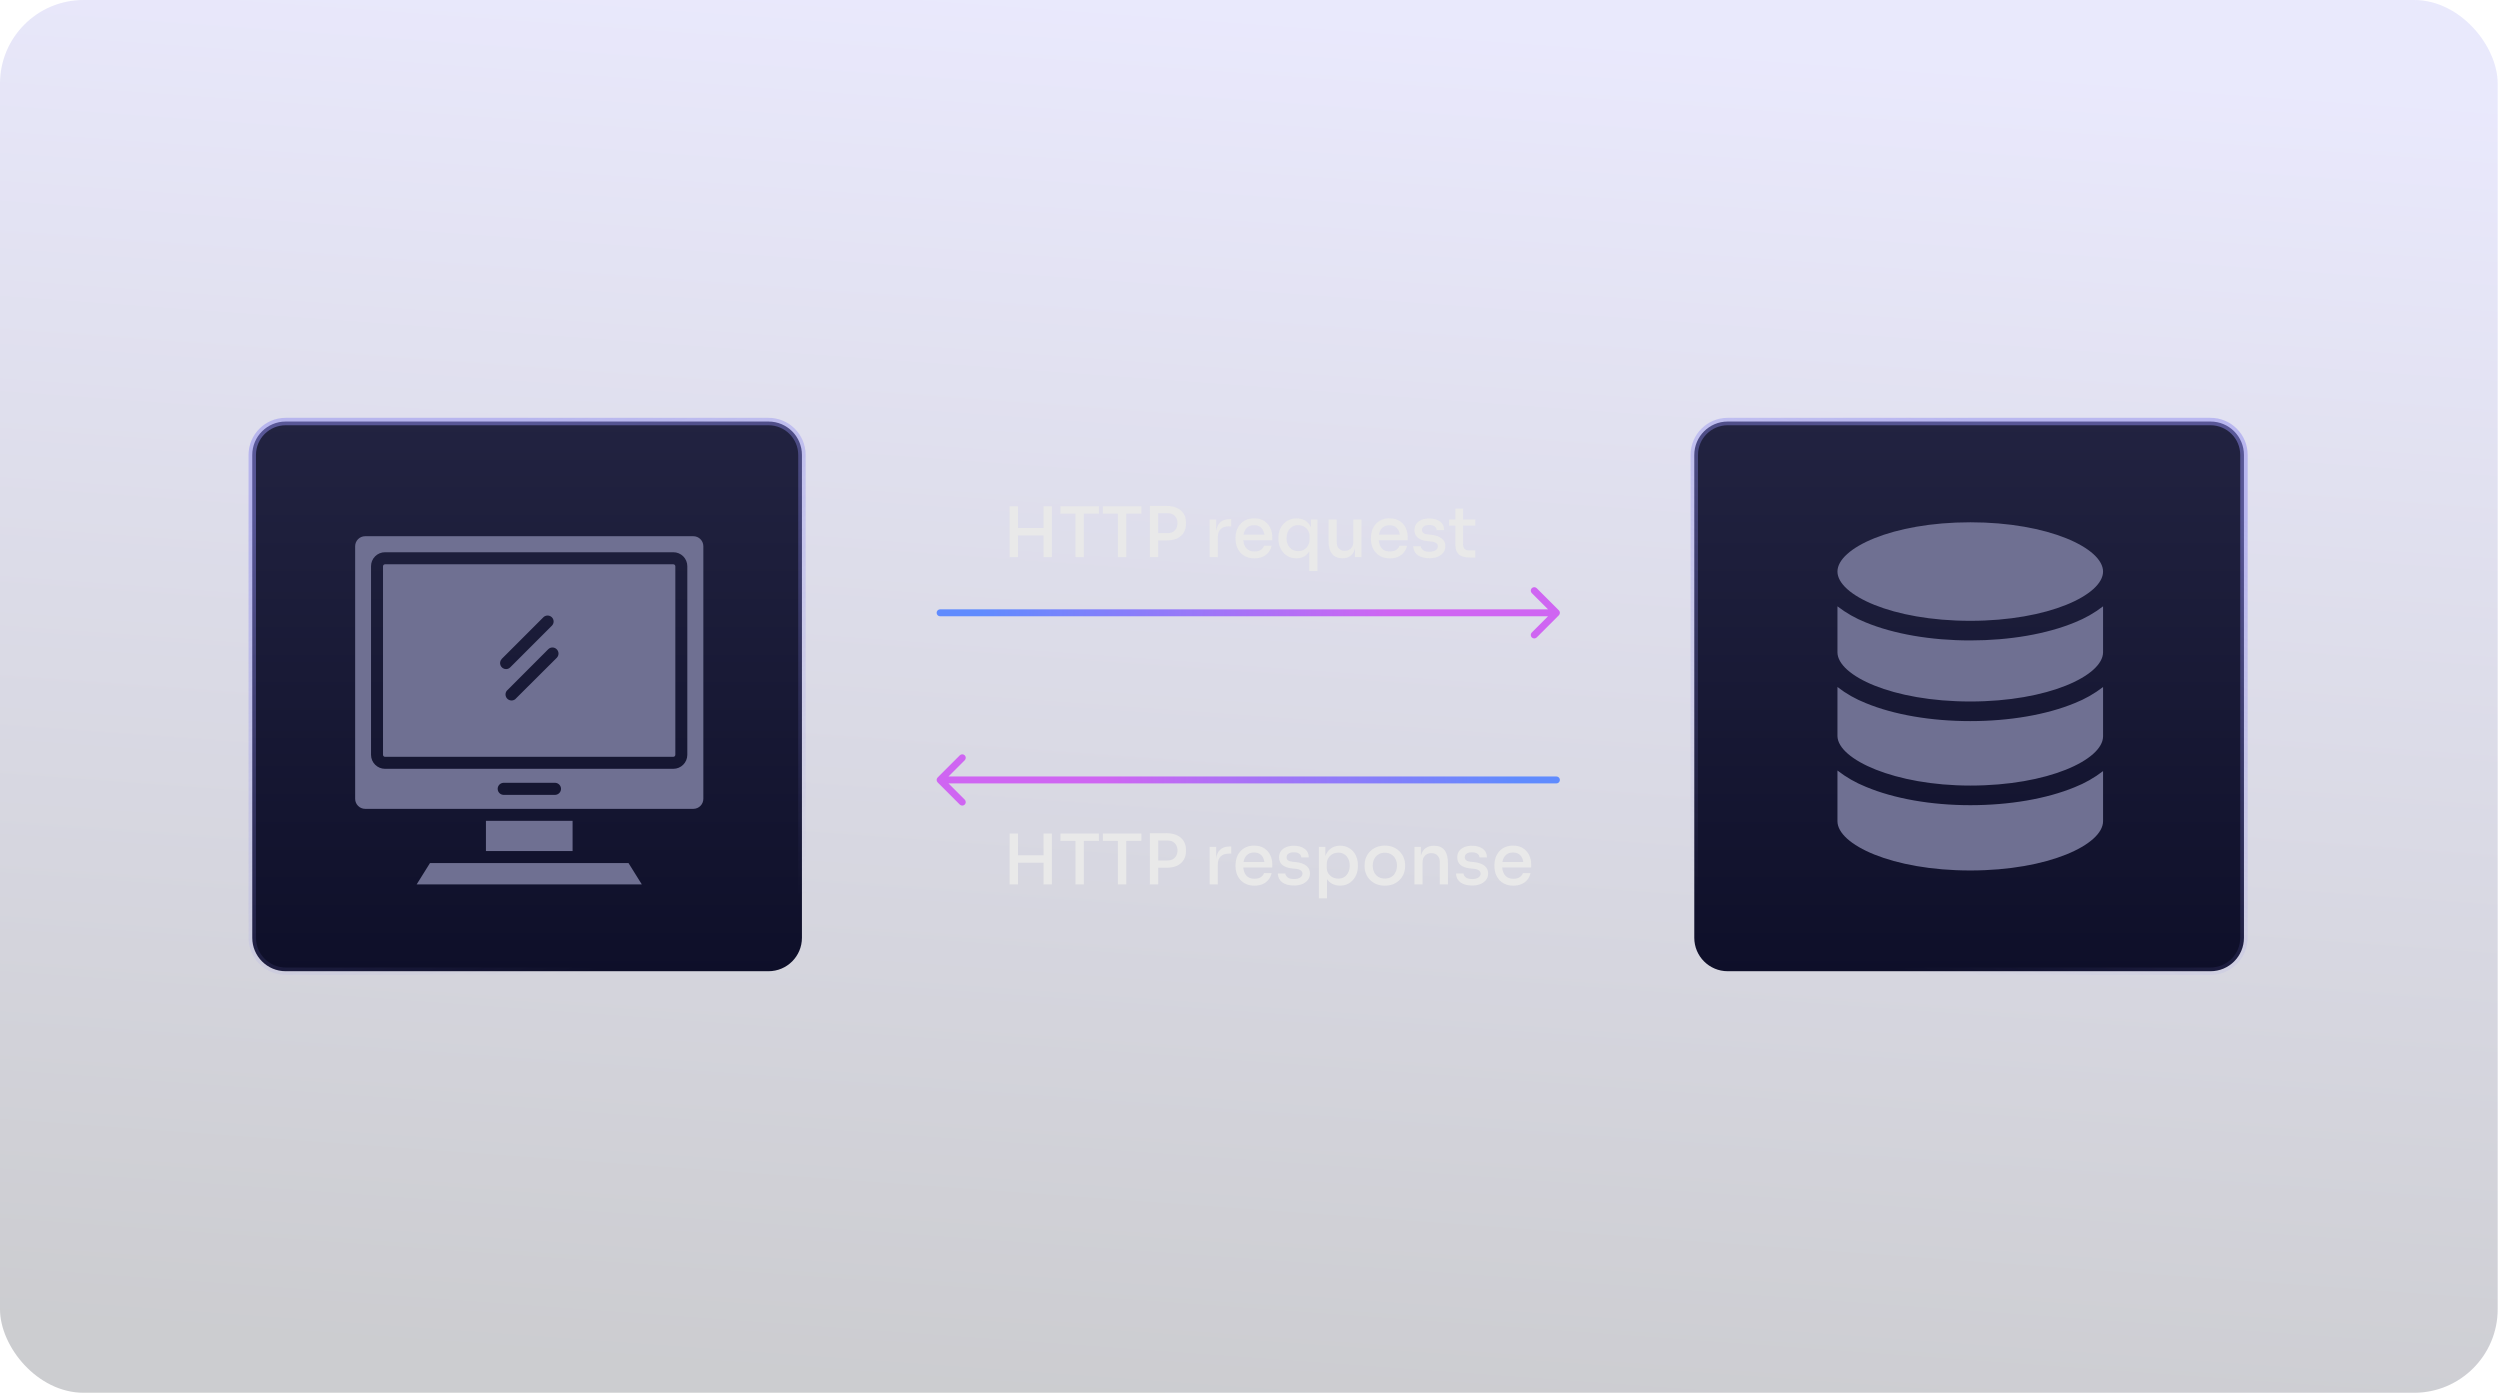<svg width="359" height="200" viewBox="0 0 359 200" fill="none" xmlns="http://www.w3.org/2000/svg">
<rect width="358.667" height="200" rx="12" fill="url(#paint0_linear_6111_152712)" fill-opacity="0.2"/>
<path d="M135 87.5C134.724 87.5 134.5 87.724 134.5 88C134.5 88.276 134.724 88.5 135 88.5L135 88L135 87.5ZM223.854 88.353C224.049 88.158 224.049 87.842 223.854 87.646L220.672 84.465C220.476 84.269 220.16 84.269 219.964 84.465C219.769 84.66 219.769 84.976 219.964 85.172L222.793 88L219.964 90.828C219.769 91.024 219.769 91.34 219.964 91.535C220.16 91.731 220.476 91.731 220.672 91.535L223.854 88.353ZM135 88L135 88.5L223.5 88.5L223.5 88L223.5 87.5L135 87.5L135 88Z" fill="url(#paint1_linear_6111_152712)"/>
<path d="M223.5 111.5C223.776 111.5 224 111.724 224 112C224 112.276 223.776 112.5 223.5 112.5L223.5 112L223.5 111.5ZM134.646 112.354C134.451 112.158 134.451 111.842 134.646 111.646L137.828 108.464C138.024 108.269 138.34 108.269 138.536 108.464C138.731 108.66 138.731 108.976 138.536 109.172L135.707 112L138.536 114.828C138.731 115.024 138.731 115.34 138.536 115.536C138.34 115.731 138.024 115.731 137.828 115.536L134.646 112.354ZM223.5 112L223.5 112.5L135 112.5L135 112L135 111.5L223.5 111.5L223.5 112Z" fill="url(#paint2_linear_6111_152712)"/>
<path d="M149.85 80V72.7H151.05V80H149.85ZM144.98 80V72.7H146.18V80H144.98ZM145.95 76.89V75.82H150.08V76.89H145.95ZM154.437 80V73.56H155.637V80H154.437ZM152.277 73.76V72.7H157.807V73.76H152.277ZM160.531 80V73.56H161.731V80H160.531ZM158.371 73.76V72.7H163.901V73.76H158.371ZM166.117 77.61V76.56H167.637C167.957 76.56 168.22 76.5 168.427 76.38C168.64 76.253 168.803 76.083 168.917 75.87C169.03 75.65 169.087 75.403 169.087 75.13C169.087 74.85 169.03 74.603 168.917 74.39C168.803 74.17 168.64 74 168.427 73.88C168.22 73.76 167.957 73.7 167.637 73.7H166.117V72.65H167.497C168.103 72.65 168.613 72.75 169.027 72.95C169.447 73.143 169.763 73.42 169.977 73.78C170.197 74.133 170.307 74.557 170.307 75.05V75.21C170.307 75.697 170.197 76.12 169.977 76.48C169.763 76.84 169.447 77.12 169.027 77.32C168.613 77.513 168.103 77.61 167.497 77.61H166.117ZM165.117 80V72.65H166.317V80H165.117ZM173.708 80V74.61H174.638V76.86H174.598C174.598 76.087 174.768 75.51 175.108 75.13C175.448 74.743 175.951 74.55 176.618 74.55H176.808V75.58H176.448C175.941 75.58 175.551 75.717 175.278 75.99C175.011 76.257 174.878 76.64 174.878 77.14V80H173.708ZM180.149 80.18C179.683 80.18 179.276 80.1 178.929 79.94C178.583 79.78 178.299 79.57 178.079 79.31C177.859 79.043 177.693 78.747 177.579 78.42C177.473 78.087 177.419 77.747 177.419 77.4V77.21C177.419 76.857 177.473 76.517 177.579 76.19C177.693 75.857 177.859 75.56 178.079 75.3C178.299 75.033 178.576 74.823 178.909 74.67C179.249 74.51 179.643 74.43 180.089 74.43C180.669 74.43 181.153 74.557 181.539 74.81C181.926 75.063 182.216 75.393 182.409 75.8C182.603 76.2 182.699 76.633 182.699 77.1V77.57H177.919V76.78H181.909L181.589 77.18C181.589 76.82 181.533 76.51 181.419 76.25C181.306 75.983 181.139 75.78 180.919 75.64C180.699 75.493 180.423 75.42 180.089 75.42C179.743 75.42 179.453 75.5 179.219 75.66C178.986 75.82 178.813 76.04 178.699 76.32C178.586 76.6 178.529 76.93 178.529 77.31C178.529 77.67 178.586 77.993 178.699 78.28C178.813 78.56 178.989 78.783 179.229 78.95C179.469 79.11 179.776 79.19 180.149 79.19C180.523 79.19 180.829 79.11 181.069 78.95C181.309 78.783 181.456 78.59 181.509 78.37H182.599C182.526 78.737 182.376 79.057 182.149 79.33C181.929 79.603 181.649 79.813 181.309 79.96C180.969 80.107 180.583 80.18 180.149 80.18ZM188.012 82V78.4L188.402 77.7C188.388 78.253 188.278 78.713 188.072 79.08C187.872 79.447 187.605 79.723 187.272 79.91C186.938 80.09 186.565 80.18 186.152 80.18C185.772 80.18 185.422 80.107 185.102 79.96C184.788 79.813 184.518 79.613 184.292 79.36C184.065 79.1 183.888 78.803 183.762 78.47C183.642 78.13 183.582 77.767 183.582 77.38V77.19C183.582 76.803 183.642 76.447 183.762 76.12C183.888 75.787 184.068 75.493 184.302 75.24C184.535 74.987 184.812 74.79 185.132 74.65C185.452 74.51 185.805 74.44 186.192 74.44C186.645 74.44 187.042 74.537 187.382 74.73C187.722 74.923 187.988 75.207 188.182 75.58C188.382 75.947 188.488 76.393 188.502 76.92H188.252V74.61H189.182V82H188.012ZM186.422 79.14C186.722 79.14 186.992 79.073 187.232 78.94C187.478 78.807 187.675 78.613 187.822 78.36C187.975 78.1 188.052 77.797 188.052 77.45V77.02C188.052 76.68 187.975 76.39 187.822 76.15C187.668 75.91 187.468 75.727 187.222 75.6C186.975 75.473 186.708 75.41 186.422 75.41C186.088 75.41 185.795 75.49 185.542 75.65C185.295 75.803 185.102 76.023 184.962 76.31C184.822 76.59 184.752 76.917 184.752 77.29C184.752 77.657 184.822 77.98 184.962 78.26C185.108 78.54 185.305 78.757 185.552 78.91C185.805 79.063 186.095 79.14 186.422 79.14ZM192.755 80.16C192.122 80.16 191.635 79.957 191.295 79.55C190.955 79.137 190.785 78.53 190.785 77.73V74.61H191.955V77.89C191.955 78.263 192.058 78.56 192.265 78.78C192.472 78.993 192.752 79.1 193.105 79.1C193.465 79.1 193.758 78.987 193.985 78.76C194.218 78.527 194.335 78.21 194.335 77.81V74.61H195.505V80H194.575V77.7H194.695C194.695 78.24 194.622 78.693 194.475 79.06C194.335 79.42 194.125 79.693 193.845 79.88C193.572 80.067 193.225 80.16 192.805 80.16H192.755ZM199.593 80.18C199.126 80.18 198.719 80.1 198.373 79.94C198.026 79.78 197.743 79.57 197.523 79.31C197.303 79.043 197.136 78.747 197.023 78.42C196.916 78.087 196.863 77.747 196.863 77.4V77.21C196.863 76.857 196.916 76.517 197.023 76.19C197.136 75.857 197.303 75.56 197.523 75.3C197.743 75.033 198.019 74.823 198.353 74.67C198.693 74.51 199.086 74.43 199.533 74.43C200.113 74.43 200.596 74.557 200.983 74.81C201.369 75.063 201.659 75.393 201.853 75.8C202.046 76.2 202.143 76.633 202.143 77.1V77.57H197.363V76.78H201.353L201.033 77.18C201.033 76.82 200.976 76.51 200.863 76.25C200.749 75.983 200.583 75.78 200.363 75.64C200.143 75.493 199.866 75.42 199.533 75.42C199.186 75.42 198.896 75.5 198.663 75.66C198.429 75.82 198.256 76.04 198.143 76.32C198.029 76.6 197.973 76.93 197.973 77.31C197.973 77.67 198.029 77.993 198.143 78.28C198.256 78.56 198.433 78.783 198.673 78.95C198.913 79.11 199.219 79.19 199.593 79.19C199.966 79.19 200.273 79.11 200.513 78.95C200.753 78.783 200.899 78.59 200.953 78.37H202.043C201.969 78.737 201.819 79.057 201.593 79.33C201.373 79.603 201.093 79.813 200.753 79.96C200.413 80.107 200.026 80.18 199.593 80.18ZM205.265 80.16C204.538 80.16 203.972 80.007 203.565 79.7C203.165 79.393 202.955 78.97 202.935 78.43H204.015C204.028 78.63 204.132 78.813 204.325 78.98C204.518 79.147 204.835 79.23 205.275 79.23C205.648 79.23 205.942 79.157 206.155 79.01C206.368 78.863 206.475 78.68 206.475 78.46C206.475 78.26 206.395 78.103 206.235 77.99C206.082 77.87 205.818 77.79 205.445 77.75L204.915 77.7C204.362 77.64 203.922 77.477 203.595 77.21C203.275 76.943 203.115 76.583 203.115 76.13C203.115 75.77 203.205 75.467 203.385 75.22C203.565 74.973 203.812 74.783 204.125 74.65C204.445 74.517 204.812 74.45 205.225 74.45C205.865 74.45 206.382 74.593 206.775 74.88C207.168 75.16 207.372 75.573 207.385 76.12H206.315C206.302 75.913 206.205 75.74 206.025 75.6C205.845 75.46 205.578 75.39 205.225 75.39C204.892 75.39 204.635 75.457 204.455 75.59C204.282 75.723 204.195 75.893 204.195 76.1C204.195 76.287 204.262 76.433 204.395 76.54C204.528 76.647 204.745 76.717 205.045 76.75L205.575 76.8C206.182 76.867 206.662 77.037 207.015 77.31C207.375 77.577 207.555 77.95 207.555 78.43C207.555 78.777 207.458 79.08 207.265 79.34C207.072 79.6 206.802 79.803 206.455 79.95C206.115 80.09 205.718 80.16 205.265 80.16ZM211.045 80.06C210.598 80.06 210.221 80 209.915 79.88C209.608 79.76 209.375 79.553 209.215 79.26C209.061 78.967 208.985 78.57 208.985 78.07V73.04H210.095V78.17C210.095 78.45 210.168 78.667 210.315 78.82C210.468 78.967 210.681 79.04 210.955 79.04H211.855V80.06H211.045ZM208.095 75.48V74.61H211.855V75.48H208.095Z" fill="#E9E9E9"/>
<path d="M149.85 127V119.7H151.05V127H149.85ZM144.98 127V119.7H146.18V127H144.98ZM145.95 123.89V122.82H150.08V123.89H145.95ZM154.437 127V120.56H155.637V127H154.437ZM152.277 120.76V119.7H157.807V120.76H152.277ZM160.531 127V120.56H161.731V127H160.531ZM158.371 120.76V119.7H163.901V120.76H158.371ZM166.117 124.61V123.56H167.637C167.957 123.56 168.22 123.5 168.427 123.38C168.64 123.253 168.803 123.083 168.917 122.87C169.03 122.65 169.087 122.403 169.087 122.13C169.087 121.85 169.03 121.603 168.917 121.39C168.803 121.17 168.64 121 168.427 120.88C168.22 120.76 167.957 120.7 167.637 120.7H166.117V119.65H167.497C168.103 119.65 168.613 119.75 169.027 119.95C169.447 120.143 169.763 120.42 169.977 120.78C170.197 121.133 170.307 121.557 170.307 122.05V122.21C170.307 122.697 170.197 123.12 169.977 123.48C169.763 123.84 169.447 124.12 169.027 124.32C168.613 124.513 168.103 124.61 167.497 124.61H166.117ZM165.117 127V119.65H166.317V127H165.117ZM173.708 127V121.61H174.638V123.86H174.598C174.598 123.087 174.768 122.51 175.108 122.13C175.448 121.743 175.951 121.55 176.618 121.55H176.808V122.58H176.448C175.941 122.58 175.551 122.717 175.278 122.99C175.011 123.257 174.878 123.64 174.878 124.14V127H173.708ZM180.149 127.18C179.683 127.18 179.276 127.1 178.929 126.94C178.583 126.78 178.299 126.57 178.079 126.31C177.859 126.043 177.693 125.747 177.579 125.42C177.473 125.087 177.419 124.747 177.419 124.4V124.21C177.419 123.857 177.473 123.517 177.579 123.19C177.693 122.857 177.859 122.56 178.079 122.3C178.299 122.033 178.576 121.823 178.909 121.67C179.249 121.51 179.643 121.43 180.089 121.43C180.669 121.43 181.153 121.557 181.539 121.81C181.926 122.063 182.216 122.393 182.409 122.8C182.603 123.2 182.699 123.633 182.699 124.1V124.57H177.919V123.78H181.909L181.589 124.18C181.589 123.82 181.533 123.51 181.419 123.25C181.306 122.983 181.139 122.78 180.919 122.64C180.699 122.493 180.423 122.42 180.089 122.42C179.743 122.42 179.453 122.5 179.219 122.66C178.986 122.82 178.813 123.04 178.699 123.32C178.586 123.6 178.529 123.93 178.529 124.31C178.529 124.67 178.586 124.993 178.699 125.28C178.813 125.56 178.989 125.783 179.229 125.95C179.469 126.11 179.776 126.19 180.149 126.19C180.523 126.19 180.829 126.11 181.069 125.95C181.309 125.783 181.456 125.59 181.509 125.37H182.599C182.526 125.737 182.376 126.057 182.149 126.33C181.929 126.603 181.649 126.813 181.309 126.96C180.969 127.107 180.583 127.18 180.149 127.18ZM185.822 127.16C185.095 127.16 184.528 127.007 184.122 126.7C183.722 126.393 183.512 125.97 183.492 125.43H184.572C184.585 125.63 184.688 125.813 184.882 125.98C185.075 126.147 185.392 126.23 185.832 126.23C186.205 126.23 186.498 126.157 186.712 126.01C186.925 125.863 187.032 125.68 187.032 125.46C187.032 125.26 186.952 125.103 186.792 124.99C186.638 124.87 186.375 124.79 186.002 124.75L185.472 124.7C184.918 124.64 184.478 124.477 184.152 124.21C183.832 123.943 183.672 123.583 183.672 123.13C183.672 122.77 183.762 122.467 183.942 122.22C184.122 121.973 184.368 121.783 184.682 121.65C185.002 121.517 185.368 121.45 185.782 121.45C186.422 121.45 186.938 121.593 187.332 121.88C187.725 122.16 187.928 122.573 187.942 123.12H186.872C186.858 122.913 186.762 122.74 186.582 122.6C186.402 122.46 186.135 122.39 185.782 122.39C185.448 122.39 185.192 122.457 185.012 122.59C184.838 122.723 184.752 122.893 184.752 123.1C184.752 123.287 184.818 123.433 184.952 123.54C185.085 123.647 185.302 123.717 185.602 123.75L186.132 123.8C186.738 123.867 187.218 124.037 187.572 124.31C187.932 124.577 188.112 124.95 188.112 125.43C188.112 125.777 188.015 126.08 187.822 126.34C187.628 126.6 187.358 126.803 187.012 126.95C186.672 127.09 186.275 127.16 185.822 127.16ZM189.391 129V121.61H190.321V123.94L190.141 123.93C190.175 123.363 190.295 122.897 190.501 122.53C190.708 122.163 190.981 121.89 191.321 121.71C191.661 121.53 192.035 121.44 192.441 121.44C192.828 121.44 193.178 121.513 193.491 121.66C193.805 121.8 194.075 121.997 194.301 122.25C194.528 122.503 194.698 122.797 194.811 123.13C194.931 123.463 194.991 123.823 194.991 124.21V124.4C194.991 124.78 194.931 125.14 194.811 125.48C194.691 125.813 194.518 126.107 194.291 126.36C194.065 126.613 193.795 126.813 193.481 126.96C193.168 127.107 192.818 127.18 192.431 127.18C192.038 127.18 191.671 127.097 191.331 126.93C190.991 126.763 190.711 126.497 190.491 126.13C190.271 125.763 190.148 125.287 190.121 124.7L190.561 125.44V129H189.391ZM192.181 126.17C192.508 126.17 192.795 126.093 193.041 125.94C193.288 125.78 193.478 125.56 193.611 125.28C193.751 124.993 193.821 124.667 193.821 124.3C193.821 123.933 193.751 123.61 193.611 123.33C193.478 123.05 193.288 122.833 193.041 122.68C192.801 122.52 192.515 122.44 192.181 122.44C191.888 122.44 191.615 122.507 191.361 122.64C191.108 122.773 190.905 122.967 190.751 123.22C190.598 123.467 190.521 123.767 190.521 124.12V124.55C190.521 124.89 190.598 125.183 190.751 125.43C190.911 125.67 191.118 125.853 191.371 125.98C191.625 126.107 191.895 126.17 192.181 126.17ZM198.865 127.18C198.391 127.18 197.975 127.103 197.615 126.95C197.255 126.79 196.951 126.58 196.705 126.32C196.458 126.06 196.271 125.767 196.145 125.44C196.018 125.107 195.955 124.763 195.955 124.41V124.21C195.955 123.857 196.018 123.513 196.145 123.18C196.278 122.847 196.468 122.55 196.715 122.29C196.968 122.023 197.275 121.813 197.635 121.66C197.995 121.507 198.405 121.43 198.865 121.43C199.325 121.43 199.731 121.507 200.085 121.66C200.445 121.813 200.751 122.023 201.005 122.29C201.258 122.55 201.448 122.847 201.575 123.18C201.708 123.513 201.775 123.857 201.775 124.21V124.41C201.775 124.763 201.711 125.107 201.585 125.44C201.458 125.767 201.271 126.06 201.025 126.32C200.778 126.58 200.475 126.79 200.115 126.95C199.755 127.103 199.338 127.18 198.865 127.18ZM198.865 126.16C199.231 126.16 199.545 126.08 199.805 125.92C200.065 125.753 200.261 125.53 200.395 125.25C200.535 124.97 200.605 124.657 200.605 124.31C200.605 123.957 200.535 123.64 200.395 123.36C200.255 123.08 200.055 122.86 199.795 122.7C199.535 122.533 199.225 122.45 198.865 122.45C198.505 122.45 198.195 122.533 197.935 122.7C197.675 122.86 197.475 123.08 197.335 123.36C197.195 123.64 197.125 123.957 197.125 124.31C197.125 124.657 197.191 124.97 197.325 125.25C197.465 125.53 197.665 125.753 197.925 125.92C198.185 126.08 198.498 126.16 198.865 126.16ZM203.112 127V121.61H204.042V123.92H203.932C203.932 123.387 204.002 122.937 204.142 122.57C204.289 122.203 204.509 121.927 204.802 121.74C205.095 121.547 205.459 121.45 205.892 121.45H205.942C206.609 121.45 207.105 121.66 207.432 122.08C207.759 122.5 207.922 123.113 207.922 123.92V127H206.752V123.76C206.752 123.387 206.645 123.087 206.432 122.86C206.219 122.627 205.925 122.51 205.552 122.51C205.172 122.51 204.865 122.63 204.632 122.87C204.399 123.103 204.282 123.417 204.282 123.81V127H203.112ZM211.408 127.16C210.681 127.16 210.114 127.007 209.708 126.7C209.308 126.393 209.098 125.97 209.078 125.43H210.157C210.171 125.63 210.274 125.813 210.468 125.98C210.661 126.147 210.978 126.23 211.418 126.23C211.791 126.23 212.084 126.157 212.298 126.01C212.511 125.863 212.618 125.68 212.618 125.46C212.618 125.26 212.538 125.103 212.378 124.99C212.224 124.87 211.961 124.79 211.588 124.75L211.058 124.7C210.504 124.64 210.064 124.477 209.738 124.21C209.418 123.943 209.258 123.583 209.258 123.13C209.258 122.77 209.348 122.467 209.528 122.22C209.708 121.973 209.954 121.783 210.268 121.65C210.588 121.517 210.954 121.45 211.368 121.45C212.008 121.45 212.524 121.593 212.918 121.88C213.311 122.16 213.514 122.573 213.528 123.12H212.458C212.444 122.913 212.348 122.74 212.168 122.6C211.988 122.46 211.721 122.39 211.368 122.39C211.034 122.39 210.778 122.457 210.598 122.59C210.424 122.723 210.338 122.893 210.338 123.1C210.338 123.287 210.404 123.433 210.538 123.54C210.671 123.647 210.888 123.717 211.188 123.75L211.718 123.8C212.324 123.867 212.804 124.037 213.158 124.31C213.518 124.577 213.698 124.95 213.698 125.43C213.698 125.777 213.601 126.08 213.408 126.34C213.214 126.6 212.944 126.803 212.598 126.95C212.258 127.09 211.861 127.16 211.408 127.16ZM217.327 127.18C216.861 127.18 216.454 127.1 216.107 126.94C215.761 126.78 215.477 126.57 215.257 126.31C215.037 126.043 214.871 125.747 214.757 125.42C214.651 125.087 214.597 124.747 214.597 124.4V124.21C214.597 123.857 214.651 123.517 214.757 123.19C214.871 122.857 215.037 122.56 215.257 122.3C215.477 122.033 215.754 121.823 216.087 121.67C216.427 121.51 216.821 121.43 217.267 121.43C217.847 121.43 218.331 121.557 218.717 121.81C219.104 122.063 219.394 122.393 219.587 122.8C219.781 123.2 219.877 123.633 219.877 124.1V124.57H215.097V123.78H219.087L218.767 124.18C218.767 123.82 218.711 123.51 218.597 123.25C218.484 122.983 218.317 122.78 218.097 122.64C217.877 122.493 217.601 122.42 217.267 122.42C216.921 122.42 216.631 122.5 216.397 122.66C216.164 122.82 215.991 123.04 215.877 123.32C215.764 123.6 215.707 123.93 215.707 124.31C215.707 124.67 215.764 124.993 215.877 125.28C215.991 125.56 216.167 125.783 216.407 125.95C216.647 126.11 216.954 126.19 217.327 126.19C217.701 126.19 218.007 126.11 218.247 125.95C218.487 125.783 218.634 125.59 218.687 125.37H219.777C219.704 125.737 219.554 126.057 219.327 126.33C219.107 126.603 218.827 126.813 218.487 126.96C218.147 127.107 217.761 127.18 217.327 127.18Z" fill="#E9E9E9"/>
<path d="M41.024 60.533H110.358C113.009 60.533 115.158 62.682 115.158 65.333V134.667C115.158 137.318 113.009 139.467 110.358 139.467H41.024C38.374 139.467 36.225 137.318 36.225 134.667V65.333C36.225 62.682 38.374 60.533 41.024 60.533Z" fill="url(#paint3_linear_6111_152712)" stroke="url(#paint4_linear_6111_152712)" stroke-width="1.067"/>
<path d="M83.112 123.936H61.745L59.832 127H92.166L90.253 123.936H83.112Z" fill="#6F7092"/>
<path d="M96.688 81.032H55.29C55.13 81.032 55 81.162 55 81.322V108.393C55.002 108.551 55.132 108.679 55.29 108.679H96.688C96.845 108.679 96.975 108.551 96.978 108.393V81.312C96.971 81.156 96.843 81.032 96.688 81.032ZM72.059 94.608L78.028 88.639H78.026C78.364 88.307 78.908 88.307 79.246 88.639C79.408 88.8 79.5 89.019 79.5 89.248C79.5 89.475 79.408 89.695 79.246 89.855L73.273 95.827C73.114 95.991 72.895 96.085 72.666 96.085C72.318 96.081 72.007 95.871 71.875 95.55C71.743 95.229 71.814 94.859 72.06 94.613L72.059 94.608ZM79.939 94.473L73.972 100.419C73.624 100.677 73.14 100.637 72.838 100.328C72.538 100.02 72.508 99.535 72.773 99.194L78.725 93.232C78.884 93.068 79.105 92.978 79.331 92.978C79.56 92.978 79.779 93.068 79.938 93.232C80.106 93.394 80.203 93.618 80.203 93.852C80.203 94.087 80.107 94.309 79.939 94.473Z" fill="#6F7092"/>
<path d="M99.563 77H52.437C51.645 77.002 51.002 77.645 51 78.436V114.714C51.002 115.506 51.645 116.149 52.437 116.151H99.563C100.355 116.149 100.998 115.506 101 114.714V78.436C100.998 77.645 100.355 77.002 99.563 77ZM79.763 114.139H72.264C71.812 114.105 71.466 113.729 71.466 113.278C71.466 112.826 71.812 112.45 72.264 112.414H79.763C80.213 112.45 80.561 112.826 80.561 113.278C80.561 113.729 80.213 114.105 79.763 114.139ZM98.698 108.392C98.698 109.503 97.799 110.402 96.689 110.402H55.291C54.18 110.402 53.279 109.503 53.279 108.392V81.311C53.279 80.778 53.489 80.265 53.867 79.887C54.245 79.511 54.757 79.299 55.291 79.302H96.689C97.222 79.299 97.734 79.511 98.112 79.887C98.488 80.265 98.7 80.778 98.698 81.311L98.698 108.392Z" fill="#6F7092"/>
<path d="M69.781 117.871H82.223V122.21H69.781V117.871Z" fill="#6F7092"/>
<path d="M317.433 60.533H248.099C245.448 60.533 243.299 62.682 243.299 65.333V134.667C243.299 137.318 245.448 139.467 248.099 139.467H317.433C320.083 139.467 322.232 137.318 322.232 134.667V65.333C322.232 62.682 320.083 60.533 317.433 60.533Z" fill="url(#paint5_linear_6111_152712)" stroke="url(#paint6_linear_6111_152712)" stroke-width="1.067"/>
<path fill-rule="evenodd" clip-rule="evenodd" d="M263.859 98.655C265.104 99.615 266.477 100.396 267.94 100.972C271.972 102.636 277.294 103.551 282.929 103.551C288.565 103.551 293.883 102.637 297.915 100.974C299.379 100.397 300.754 99.617 301.999 98.655V105.759C301.961 109.093 294.119 112.808 282.929 112.808C272.109 112.808 263.938 109.065 263.859 105.717V98.655ZM301.999 93.682V87.069C300.763 88.023 299.399 88.798 297.948 89.374C293.915 91.044 288.581 91.965 282.929 91.966C277.278 91.966 271.944 91.044 267.909 89.374C266.458 88.798 265.095 88.022 263.859 87.069V93.684C263.893 97.018 271.732 100.734 282.929 100.734C294.127 100.734 301.961 97.019 301.999 93.685V93.682ZM282.929 75C294.169 75 301.999 78.728 301.999 82.075C301.999 85.422 294.169 89.149 282.929 89.149C271.69 89.149 263.859 85.42 263.859 82.075C263.859 78.73 271.69 75.001 282.929 75.001V75ZM282.929 125C294.169 125 301.999 121.273 301.999 117.926V110.729C300.754 111.69 299.379 112.471 297.915 113.048C293.883 114.71 288.562 115.625 282.929 115.625C277.324 115.625 272.002 114.688 267.947 112.99C266.482 112.403 265.106 111.614 263.859 110.646V117.926C263.859 121.273 271.69 125 282.929 125Z" fill="#6F7092"/>
<defs>
<linearGradient id="paint0_linear_6111_152712" x1="161.5" y1="200" x2="175.864" y2="1.073" gradientUnits="userSpaceOnUse">
<stop stop-color="#010316"/>
<stop offset="1" stop-color="#9390F2"/>
</linearGradient>
<linearGradient id="paint1_linear_6111_152712" x1="238.531" y1="94.14" x2="119.225" y2="87.064" gradientUnits="userSpaceOnUse">
<stop stop-color="#CF65F2"/>
<stop offset="0.326" stop-color="#CF65F2"/>
<stop offset="0.819" stop-color="#608BFE"/>
<stop offset="1" stop-color="#608BFE"/>
</linearGradient>
<linearGradient id="paint2_linear_6111_152712" x1="119.969" y1="118.14" x2="239.275" y2="111.065" gradientUnits="userSpaceOnUse">
<stop stop-color="#CF65F2"/>
<stop offset="0.326" stop-color="#CF65F2"/>
<stop offset="0.819" stop-color="#608BFE"/>
<stop offset="1" stop-color="#608BFE"/>
</linearGradient>
<linearGradient id="paint3_linear_6111_152712" x1="69.691" y1="140" x2="69.691" y2="60" gradientUnits="userSpaceOnUse">
<stop stop-color="#0E0F29"/>
<stop offset="1" stop-color="#222341"/>
</linearGradient>
<linearGradient id="paint4_linear_6111_152712" x1="75.691" y1="60" x2="102.358" y2="133.333" gradientUnits="userSpaceOnUse">
<stop stop-color="#8F8CEE" stop-opacity="0.5"/>
<stop offset="1" stop-color="#8F8CEE" stop-opacity="0"/>
</linearGradient>
<linearGradient id="paint5_linear_6111_152712" x1="288.766" y1="140" x2="288.766" y2="60" gradientUnits="userSpaceOnUse">
<stop stop-color="#0E0F29"/>
<stop offset="1" stop-color="#222341"/>
</linearGradient>
<linearGradient id="paint6_linear_6111_152712" x1="282.766" y1="60" x2="256.099" y2="133.333" gradientUnits="userSpaceOnUse">
<stop stop-color="#8F8CEE" stop-opacity="0.5"/>
<stop offset="1" stop-color="#8F8CEE" stop-opacity="0"/>
</linearGradient>
</defs>
</svg>
